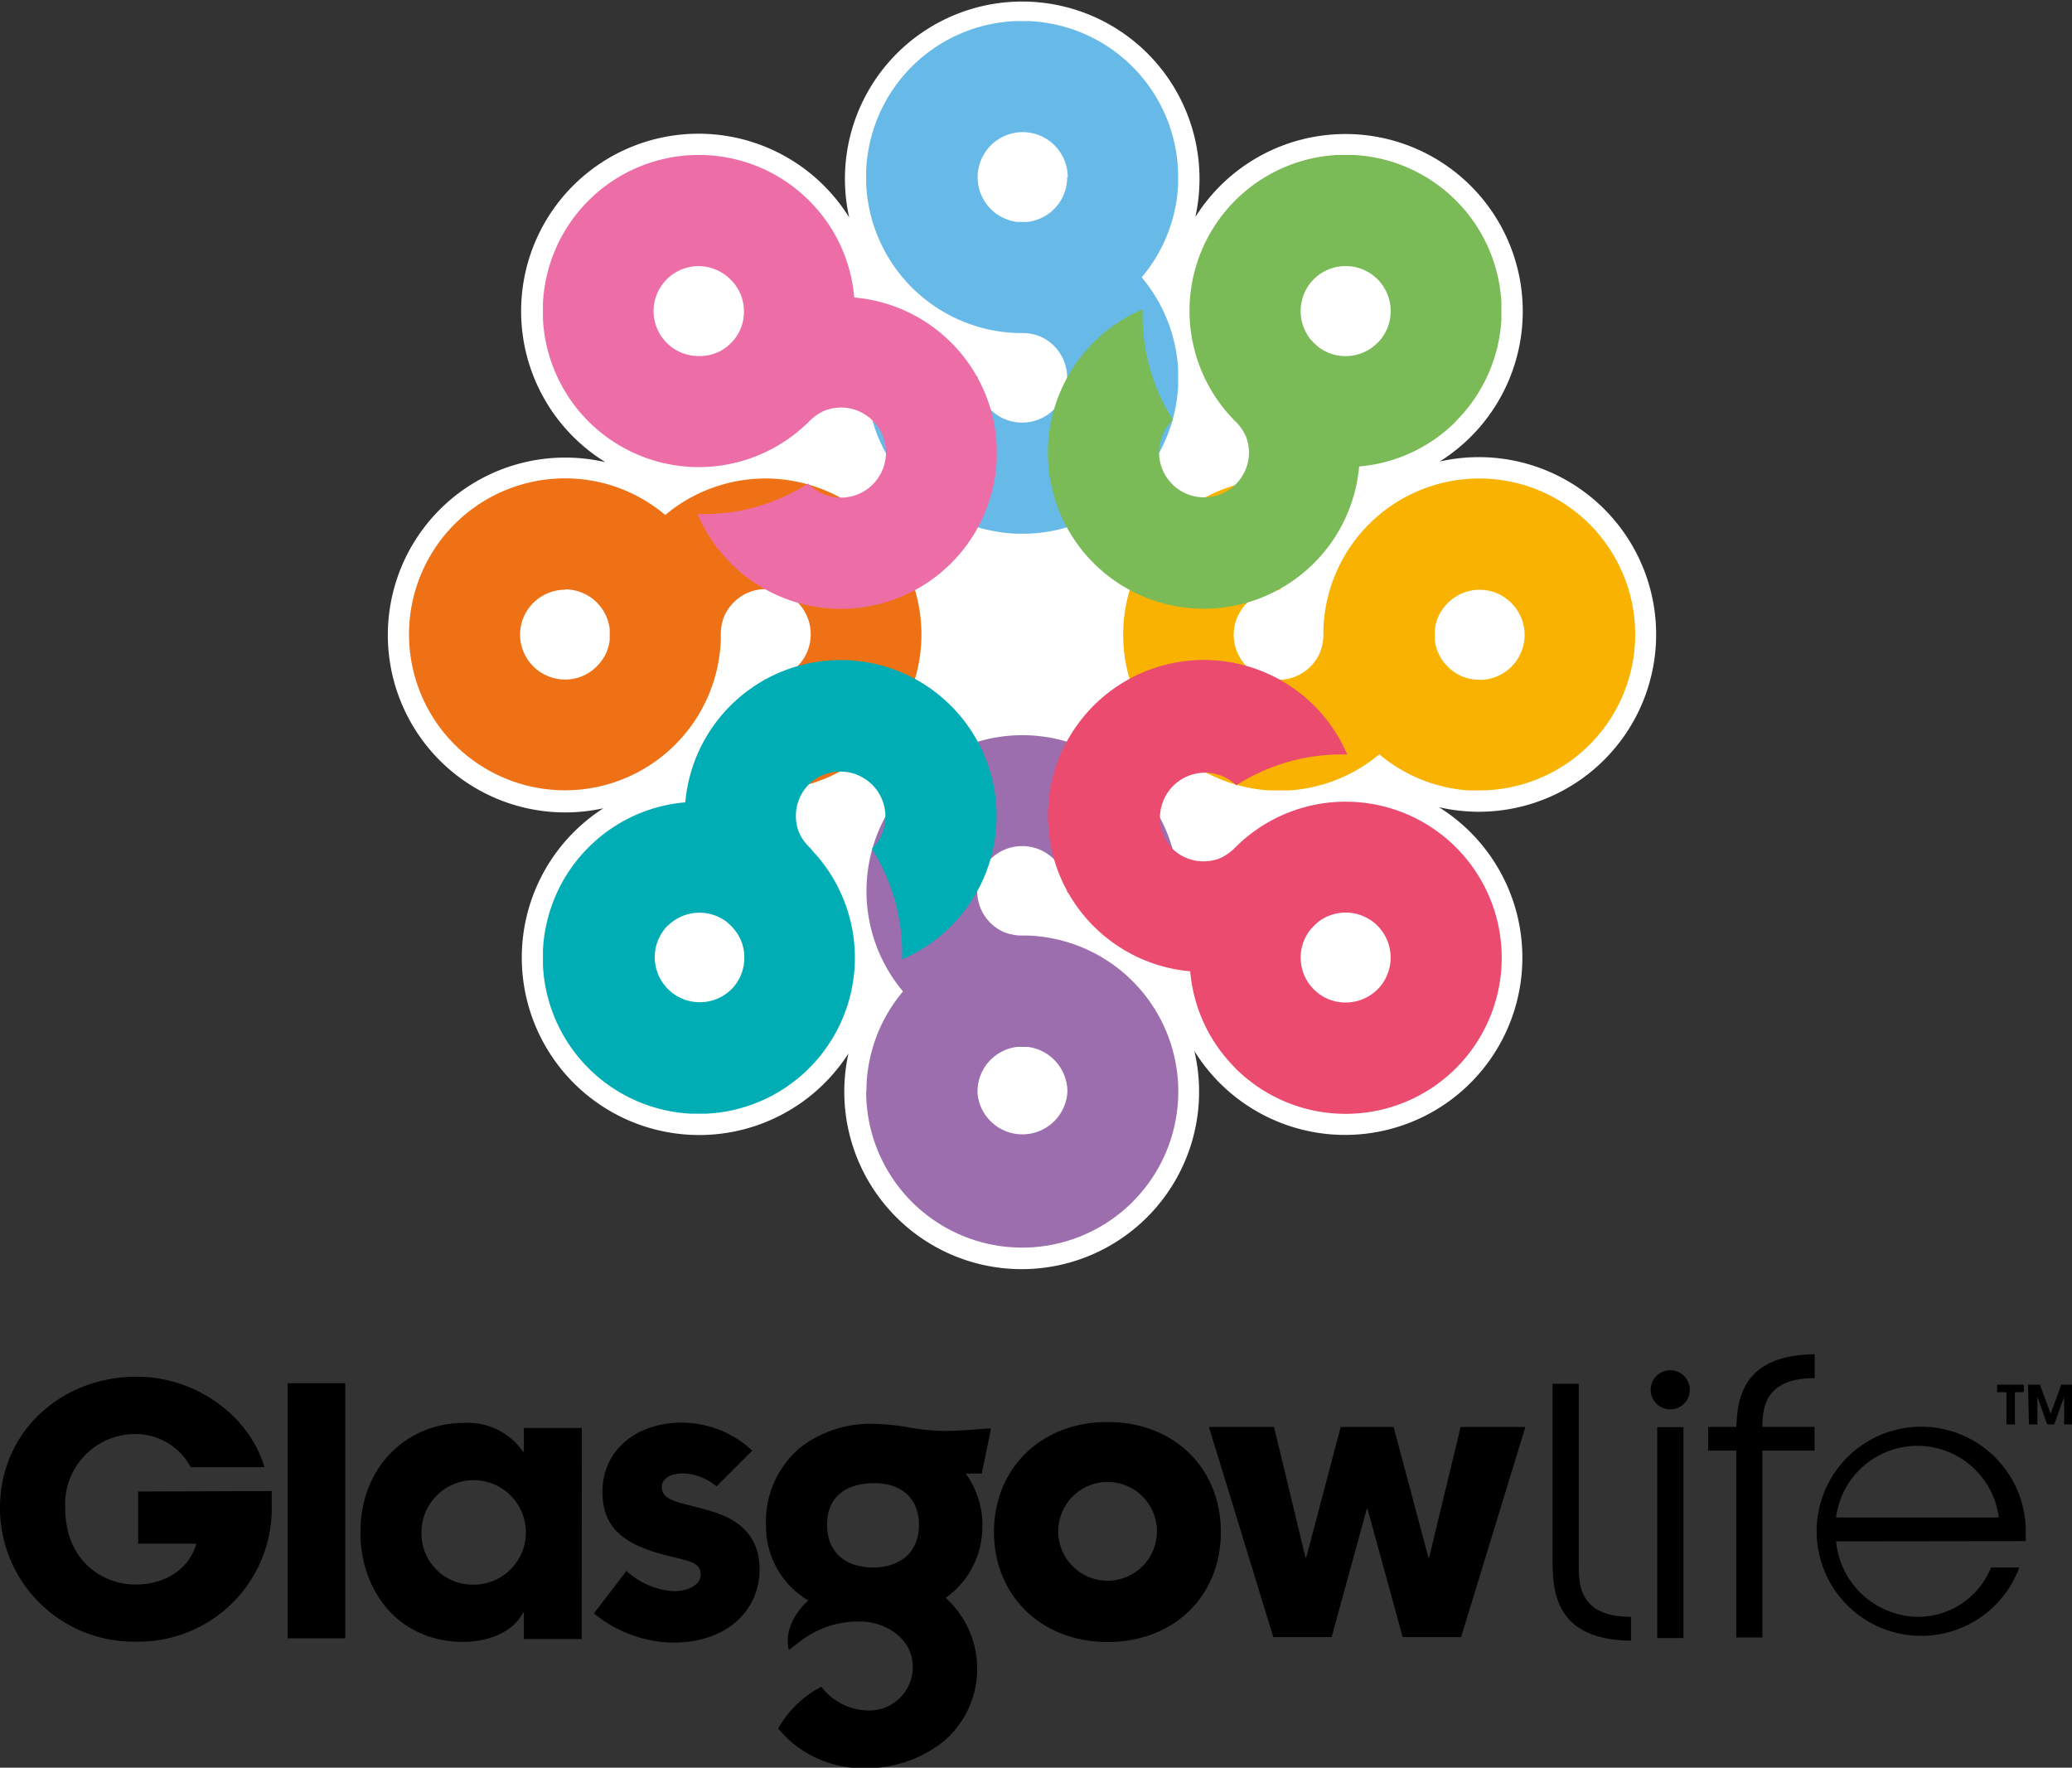 <svg xmlns="http://www.w3.org/2000/svg" viewBox="0 0 173.79 148.25"><rect x="0" y="0" width="173.79" height="148.25" fill="#333333" stroke="none"/><defs><clipPath id="clip-path-6" transform="translate(0 -6.54)"><path class="cls-1" d="M94.18 46.66h43v26.17h-43z"/></clipPath><clipPath id="clip-path-16" transform="translate(0 -6.54)"><path class="cls-1" d="M87.87 19.54h38.06V57.6H87.87z"/></clipPath><clipPath id="clip-path-2" transform="translate(0 -6.54)"><path class="cls-1" d="M72.65 8.31h26.17V51.3H72.65z"/></clipPath><clipPath id="clip-path-3" transform="translate(0 -6.54)"><path class="cls-1" d="M72.65 8.31h26.17V51.3H72.65z"/></clipPath><clipPath id="clip-path-4" transform="translate(0 -6.54)"><path class="cls-1" d="M72.65 68.18h26.17v43H72.65z"/></clipPath><clipPath id="clip-path-5" transform="translate(0 -6.54)"><path class="cls-1" d="M72.65 68.18h26.17v42.99H72.65z"/></clipPath><clipPath id="clip-path" transform="translate(0 -6.54)"><path class="cls-1" d="M0 0h173.79v154.79H0z"/></clipPath><clipPath id="clip-path-8" transform="translate(0 -6.54)"><path class="cls-1" d="M34.3 46.66h43v26.17h-43z"/></clipPath><clipPath id="clip-path-10" transform="translate(0 -6.54)"><path class="cls-1" d="M87.88 61.88h38.06v38.06H87.88z"/></clipPath><clipPath id="clip-path-12" transform="translate(0 -6.54)"><path class="cls-1" d="M45.54 19.54H83.6v38.07H45.54z"/></clipPath><clipPath id="clip-path-14" transform="translate(0 -6.54)"><path class="cls-1" d="M45.54 61.88H83.6v38.06H45.54z"/></clipPath><clipPath id="clip-path-15" transform="translate(0 -6.54)"><path class="cls-1" d="M45.54 61.88H83.6v38.06H45.54z"/></clipPath><style>.cls-1{fill:none}.cls-4{fill:#fff}</style></defs><g style="isolation:isolate"><g id="Layer_2" data-name="Layer 2"><g clip-path="url(#clip-path)" id="Layer_1-2" data-name="Layer 1"><path class="cls-4" d="M64.58 32.5a5.83 5.83 0 11-5.83-5.83 5.82 5.82 0 015.83 5.83M47.39 53.83a5.83 5.83 0 11-5.83 5.83 5.83 5.83 0 015.83-5.83m76.83 0a5.83 5.83 0 11-5.83 5.83 5.83 5.83 0 015.83-5.83M91.63 21.24a5.83 5.83 0 11-5.83-5.83 5.83 5.83 0 015.83 5.83m0 76.83a5.83 5.83 0 11-5.83-5.83 5.83 5.83 0 015.83 5.83m27.06-65.57a5.83 5.83 0 11-5.83-5.83 5.83 5.83 0 015.83 5.83M64.58 86.81A5.83 5.83 0 1158.75 81a5.83 5.83 0 015.83 5.83m54.11-.02a5.83 5.83 0 11-5.83-5.81 5.83 5.83 0 015.83 5.83" transform="translate(0 -6.54)"/><path class="cls-4" d="M118.89 59.56a33.28 33.28 0 11-33.28-33.28 33.28 33.28 0 0133.28 33.28" transform="translate(0 -6.54)"/><path class="cls-4" d="M100.85 71.2a13.08 13.08 0 002.78 1.15 13 13 0 0012-2.57 13.09 13.09 0 10-4.68-10v.45a3.78 3.78 0 01-3.69 3.32 13 13 0 00-2.78-1.15 3.77 3.77 0 010-5.25 13 13 0 002.79-1.15A13 13 0 00114 45.69a13.09 13.09 0 10-10.4-3.78l.33.31a3.76 3.76 0 01.81 2.33 3.73 3.73 0 01-1.07 2.63 13.19 13.19 0 00-2.77 1.15 3.71 3.71 0 01-2.6-1.1 3.64 3.64 0 01-1.1-2.61 12.85 12.85 0 001.14-2.77 13 13 0 00-2.57-11.94 13.09 13.09 0 10-10 4.68h.45a3.8 3.8 0 012.22 1.08 3.75 3.75 0 011.1 2.61A12.93 12.93 0 0088.33 41a3.76 3.76 0 01-2.63 1 3.7 3.7 0 01-2.61-1 12.93 12.93 0 00-1.16-2.77 13 13 0 00-10.29-6.73 13.1 13.1 0 10-3.79 10.4l.31-.32a3.75 3.75 0 012.33-.8 3.7 3.7 0 012.63 1.07 13.06 13.06 0 001.15 2.78 3.76 3.76 0 01-3.71 3.7 13.14 13.14 0 00-2.78-1.15 13.26 13.26 0 00-3.53-.49 13 13 0 00-8.42 3.07 13.1 13.1 0 104.68 10v-.45A3.77 3.77 0 0164.14 56a13.12 13.12 0 002.77 1.15 3.76 3.76 0 010 5.24 12.85 12.85 0 00-2.77 1.15 13.23 13.23 0 00-2.84 2.14 13 13 0 00-3.78 8.12 13.1 13.1 0 1010.39 3.79c-.11-.11-.22-.22-.32-.31a3.77 3.77 0 01.26-5 12.9 12.9 0 002.78-1.15 3.75 3.75 0 013.71 3.71 13 13 0 00-1.14 2.77 13 13 0 002.57 11.94A13.1 13.1 0 1085.7 85h-.45a3.77 3.77 0 01-3.32-3.69 13.06 13.06 0 001.15-2.78 3.76 3.76 0 015.24 0 13.16 13.16 0 001.15 2.77A13 13 0 0099.78 88a13.09 13.09 0 103.78-10.4l-.31.33a3.72 3.72 0 01-2.33.8 3.76 3.76 0 01-2.63-1.06 13 13 0 00-1.15-2.78 3.74 3.74 0 013.71-3.7m19.45-11.88a3.69 3.69 0 011.08-2.21 3.77 3.77 0 015.35 0 3.78 3.78 0 01-2.67 6.45 3.78 3.78 0 01-3.75-3.33v-.91M61.56 35l-.33.31-.32.33a3.7 3.7 0 01-2.32.81A3.78 3.78 0 1161.26 30a3.76 3.76 0 01.3 5M51.11 60.22A3.72 3.72 0 0150 62.43 3.78 3.78 0 1147.36 56a3.77 3.77 0 013.74 3.32v.91m58.74 24.33l.33-.31.31-.33a3.68 3.68 0 012.32-.8 3.77 3.77 0 013.78 3.78 3.83 3.83 0 01-1.1 2.68 3.8 3.8 0 01-5.35 0 3.71 3.71 0 01-1.13-2.71 3.68 3.68 0 01.8-2.33m.34-54.54a3.78 3.78 0 115.35 5.35 3.75 3.75 0 01-2.67 1.11 3.71 3.71 0 01-2.33-.81l-.31-.33-.33-.31a3.79 3.79 0 01.29-5m-24-4.81h-.91A3.69 3.69 0 0183 24.09a3.77 3.77 0 010-5.35 3.78 3.78 0 016.45 2.68 3.76 3.76 0 01-3.32 3.75M61.27 89.55a3.78 3.78 0 01-5.35-5.34 3.75 3.75 0 012.67-1.11 3.7 3.7 0 012.33.81l.31.32.33.31a3.7 3.7 0 01.8 2.33 3.75 3.75 0 01-1.1 2.68m24 4.81h.9a3.78 3.78 0 013.33 3.74 3.73 3.73 0 01-1.11 2.68 3.78 3.78 0 01-6.45-2.67 3.76 3.76 0 013.32-3.74M82 68.72a13.26 13.26 0 00-2.24-3 13.08 13.08 0 00-3-2.24 12.95 12.95 0 000-7.42A13 13 0 0082 50.8a13 13 0 007.42 0 13.05 13.05 0 005.24 5.2 13.11 13.11 0 00-.54 3.71 13.27 13.27 0 00.54 3.71 13 13 0 00-5.25 5.25 12.92 12.92 0 00-7.41 0" transform="translate(0 -6.54)"/><path d="M100.85 64.66a13.08 13.08 0 002.78 1.15h0a13 13 0 0012-2.57 13.09 13.09 0 10-4.68-10v.45a3.78 3.78 0 01-3.69 3.32 13 13 0 00-2.78-1.15 3.77 3.77 0 010-5.25 13 13 0 002.79-1.15h0a.11.11 0 010 0A13 13 0 00114 39.15a13.09 13.09 0 10-10.4-3.78l.33.31a3.76 3.76 0 01-.26 5 13.22 13.22 0 00-2.77 1.15 3.71 3.71 0 01-2.6-1.1 3.64 3.64 0 01-1.1-2.61 12.8 12.8 0 001.14-2.77h0a13 13 0 00-2.57-11.94 13.09 13.09 0 10-10 4.68h.45a3.8 3.8 0 012.22 1.08 3.75 3.75 0 011.1 2.61 12.93 12.93 0 00-1.21 2.68 3.76 3.76 0 01-2.63 1 3.7 3.7 0 01-2.61-1 12.93 12.93 0 00-1.16-2.77.14.14 0 000 0h0a13 13 0 00-10.29-6.73 13.1 13.1 0 10-3.79 10.4l.31-.32a3.75 3.75 0 012.33-.8 3.7 3.7 0 012.63 1.07 13.11 13.11 0 001.15 2.78 3.76 3.76 0 01-3.71 3.7 13.14 13.14 0 00-2.78-1.15h0a13.26 13.26 0 00-3.53-.49 13 13 0 00-8.42 3.07 13.1 13.1 0 104.68 10v-.45a3.77 3.77 0 013.63-3.31 13.12 13.12 0 002.77 1.15 3.76 3.76 0 010 5.24A12.87 12.87 0 0064.14 57h0a.14.14 0 010 0 13.23 13.23 0 00-2.84 2.14 13 13 0 00-3.78 8.12 13.1 13.1 0 1010.39 3.79c-.11-.11-.22-.22-.32-.31a3.77 3.77 0 01.26-5 12.9 12.9 0 002.78-1.15 3.75 3.75 0 013.71 3.71 13 13 0 00-1.14 2.77h0a13 13 0 002.57 11.94 13.1 13.1 0 109.93-4.55h-.45a3.77 3.77 0 01-3.32-3.69 13.06 13.06 0 001.15-2.78 3.76 3.76 0 015.24 0 13.16 13.16 0 001.15 2.77.28.28 0 000 0h0a13 13 0 0010.31 6.7 13.09 13.09 0 103.78-10.4l-.31.33a3.72 3.72 0 01-2.33.8 3.76 3.76 0 01-2.63-1.06 12.91 12.91 0 00-1.15-2.78 3.74 3.74 0 013.71-3.7zm19.45-11.89a3.69 3.69 0 011.08-2.21 3.77 3.77 0 015.35 0 3.78 3.78 0 01-2.67 6.45h0a3.78 3.78 0 01-3.75-3.33v-.45c0-.15-.01-.32-.01-.46zM61.56 28.46l-.33.31-.32.33a3.7 3.7 0 01-2.32.81 3.78 3.78 0 112.67-6.45h0a3.76 3.76 0 01.3 5zM51.11 53.68A3.72 3.72 0 0150 55.89a3.78 3.78 0 11-2.64-6.43h0a3.77 3.77 0 013.74 3.32v.45c0 .15.01.29.01.45zm58.74 24.33l.33-.31.31-.33a3.68 3.68 0 012.32-.8 3.77 3.77 0 013.78 3.78 3.83 3.83 0 01-1.1 2.68 3.8 3.8 0 01-5.35 0h0a3.71 3.71 0 01-1.14-2.7 3.68 3.68 0 01.85-2.33zm.29-54.55a3.783 3.783 0 115.35 5.35h0a3.75 3.75 0 01-2.67 1.1 3.71 3.71 0 01-2.33-.81l-.31-.33-.33-.31a3.79 3.79 0 01.29-5zm-24-4.81h-.91a3.69 3.69 0 01-2.23-1.1 3.77 3.77 0 010-5.35 3.78 3.78 0 016.45 2.68h0a3.76 3.76 0 01-3.32 3.75zM61.27 83.01a3.78 3.78 0 01-5.35-5.34h0a3.75 3.75 0 012.67-1.11 3.7 3.7 0 012.33.81l.31.32.33.31a3.7 3.7 0 01.8 2.33 3.75 3.75 0 01-1.09 2.68zm24 4.81h.9a3.78 3.78 0 013.33 3.74 3.73 3.73 0 01-1.11 2.68 3.78 3.78 0 01-6.45-2.67h0a3.76 3.76 0 013.32-3.74zM82 62.18a13.26 13.26 0 00-2.24-3 13.08 13.08 0 00-3-2.24 12.95 12.95 0 000-7.42A13 13 0 0082 44.26a13 13 0 007.42 0 13.05 13.05 0 005.24 5.2 13.11 13.11 0 00-.54 3.71 13.27 13.27 0 00.54 3.71 13 13 0 00-5.25 5.25 12.92 12.92 0 00-7.41 0z" stroke="#fff" stroke-width="3.56" fill="none"/><g clip-path="url(#clip-path-2)"><g clip-path="url(#clip-path-3)"><path d="M98.82 21.4a13.09 13.09 0 10-13.5 13.07h.29a4.08 4.08 0 011.66.3 3.79 3.79 0 011.13.77 3.77 3.77 0 11-5.33 5.34A3.71 3.71 0 0182 38.21v-.1a16.35 16.35 0 01-8.38-4.76 13.08 13.08 0 1022.14-3.55 13 13 0 003.07-8.4m-9.32 0a3.76 3.76 0 01-3.32 3.75h-.9A3.78 3.78 0 0182 21.4a3.79 3.79 0 013.78-3.78 3.79 3.79 0 013.78 3.78z" transform="translate(0 -6.54)" fill="#67b9e8"/></g></g><g clip-path="url(#clip-path-4)"><g clip-path="url(#clip-path-5)"><path d="M72.65 98.09A13.09 13.09 0 1086.15 85h-.29a4.16 4.16 0 01-1.66-.29 3.83 3.83 0 01-1.13-.77 3.77 3.77 0 012.67-6.44 3.78 3.78 0 013.78 3.77v.11a16.31 16.31 0 018.38 4.76 13.08 13.08 0 10-22.16 3.55 13 13 0 00-3.07 8.4m9.32 0a3.77 3.77 0 013.32-3.75h.9a3.8 3.8 0 013.32 3.75 3.78 3.78 0 01-7.55 0z" transform="translate(0 -6.54)" fill="#9c6ead"/></g></g><g clip-path="url(#clip-path-6)"><path d="M124.09 72.83A13.08 13.08 0 10111 59.34v.29a4.14 4.14 0 01-.3 1.67 3.77 3.77 0 01-7.22-1.54 3.79 3.79 0 013.79-3.76h.11a16.32 16.32 0 014.76-8.37 13.08 13.08 0 103.55 22.17 13 13 0 008.41 3.06m0-9.31a3.71 3.71 0 01-2.67-1.1 3.67 3.67 0 01-1.08-2.22v-.9a3.65 3.65 0 011.08-2.21 3.75 3.75 0 015.34 0 3.77 3.77 0 01-2.67 6.44z" transform="translate(0 -6.54)" fill="#f9b200"/></g><g clip-path="url(#clip-path-8)"><path d="M47.39 46.66a13.08 13.08 0 1013.07 13.5v-.29a4.08 4.08 0 01.29-1.66 3.91 3.91 0 01.77-1.13A3.78 3.78 0 0168 59.74a3.78 3.78 0 01-3.77 3.78h-.11a16.33 16.33 0 01-4.76 8.38 13.08 13.08 0 10-3.56-22.17 13 13 0 00-8.4-3.07m0 9.31a3.77 3.77 0 013.74 3.33v.91a3.66 3.66 0 01-1.08 2.21 3.7 3.7 0 01-2.66 1.11 3.78 3.78 0 01-3.78-3.78A3.78 3.78 0 0147.39 56z" transform="translate(0 -6.54)" fill="#ee7116"/></g><g clip-path="url(#clip-path-10)"><path d="M103.6 96.11a13.09 13.09 0 10.3-18.78l-.21.2a4.22 4.22 0 01-1.39 1 3.86 3.86 0 01-1.34.25 3.77 3.77 0 01-2.68-1.11 3.78 3.78 0 015.34-5.34.77.77 0 01.06.08 16.34 16.34 0 019.32-2.59A13.08 13.08 0 1099.83 88a13 13 0 003.78 8.11m6.59-6.59a3.77 3.77 0 01-.3-5l.3-.33.34-.31a3.78 3.78 0 015 .3 3.79 3.79 0 010 5.34 3.8 3.8 0 01-2.67 1.1 3.76 3.76 0 01-2.67-1.1z" transform="translate(0 -6.54)" fill="#ea4b6e"/></g><g clip-path="url(#clip-path-12)"><path d="M67.88 23.38a13.09 13.09 0 10-.3 18.78l.21-.19a4.14 4.14 0 011.39-1 4 4 0 011.35-.25 3.77 3.77 0 013.78 3.78 3.78 3.78 0 01-6.45 2.67l-.07-.08a16.32 16.32 0 01-9.29 2.56 13.08 13.08 0 1013.15-18.16 13 13 0 00-3.77-8.11M61.29 30a3.71 3.71 0 011.11 2.67 3.67 3.67 0 01-.81 2.33c-.11.13-.2.23-.3.33l-.29.27a3.66 3.66 0 01-2.33.8 3.77 3.77 0 112.62-6.4z" transform="translate(0 -6.54)" fill="#ed6ea7"/></g><g clip-path="url(#clip-path-14)"><g clip-path="url(#clip-path-15)"><path d="M49.37 77.6a13.09 13.09 0 1018.78.3l-.15-.2a4 4 0 01-1-1.39 3.76 3.76 0 01.86-4 3.78 3.78 0 015.34 5.35l-.08.06A16.32 16.32 0 0175.66 87a13.08 13.08 0 10-18.18-13.17 13 13 0 00-8.11 3.77M56 84.19a3.78 3.78 0 015-.3l.33.31c.11.1.2.22.3.34a3.64 3.64 0 01.8 2.32 3.73 3.73 0 01-1.1 2.67 3.78 3.78 0 01-5.35-5.34z" transform="translate(0 -6.54)" fill="#00adb5"/></g></g><g clip-path="url(#clip-path-16)"><path d="M122.1 41.88a13.09 13.09 0 10-18.78-.31l.19.21a4 4 0 011 1.38 3.8 3.8 0 01.25 1.34 3.77 3.77 0 11-6.45-2.67l.08-.06a16.37 16.37 0 01-2.55-9.29A13.08 13.08 0 10114 45.66a13 13 0 008.11-3.77m-6.58-6.59a3.77 3.77 0 01-5 .3l-.33-.3-.31-.34a3.8 3.8 0 01.3-5 3.79 3.79 0 015.35 0 3.78 3.78 0 010 5.34z" transform="translate(0 -6.54)" fill="#7abb58"/></g><path d="M22.79 131.59v1.13a11.18 11.18 0 01-11.44 11.5A11.21 11.21 0 010 133c0-6.4 5.15-11 11.46-11 5.13 0 9.53 3.45 10.72 7.59H16a5.26 5.26 0 00-4.72-2.78A5.88 5.88 0 005.47 133c0 4.49 3.19 6.43 5.88 6.43S15.9 138 16.47 136h-4.88v-4.37z" transform="translate(0 -6.54)"/><path d="M24.12 116.01h4.84v21.39h-4.84z"/><path d="M48.79 144h-4.85v-2.21h-.07c-.86 1.68-3 2.45-5 2.45-5.45 0-8.64-4.27-8.64-9.19 0-5.64 4.05-9.17 8.64-9.17a5.58 5.58 0 015 2.42h.07v-2h4.86zm-9.16-4.56a4.38 4.38 0 10-4.28-4.34 4.29 4.29 0 004.28 4.34" transform="translate(0 -6.54)"/><path d="M106.86 119.68l2.64 10.95h.06l2.89-10.95h4.44l2.92 10.95h.06l2.64-10.95h5.43l-5.39 17.62h-4.9l-2.95-10.76h-.06l-2.95 10.76h-4.89l-5.4-17.62h5.46z"/><path d="M52.54 138.29a6.52 6.52 0 003.91 1.7c1.43 0 2.32-.61 2.32-1.4 0-1.05-1-1.12-2.86-1.6-3.64-.92-5.38-2.35-5.38-5.35 0-3.27 2.59-5.79 6.71-5.79a8.75 8.75 0 015.86 2.35l-3 3a4.63 4.63 0 00-2.76-1.09c-1.19 0-1.83.47-1.83 1.16 0 1.23 1.77 1.29 4.11 2 2.73.79 4.09 2.42 4.09 4.87 0 3.54-2.82 6.16-7.22 6.16a10.66 10.66 0 01-6.67-2.45zM92.9 125.8c5.59 0 9.5 3.88 9.5 9.23s-3.91 9.22-9.5 9.22-9.53-3.92-9.53-9.22 3.91-9.23 9.53-9.23m0 13.31a4.14 4.14 0 100-8.28 4.14 4.14 0 100 8.28m52.73-10.53v-2c.06-2.39.25-6.4 6.58-6.46v2c-4.33 0-4.39 2.67-4.39 4.3v17.45h-2.19zm-15.41-5.98h2.2v15.24c0 1.63.07 4.3 4.38 4.3v2c-6.33-.07-6.52-4.08-6.58-6.45zM154 135.81a7 7 0 006.77 6.33A6.61 6.61 0 00167 138h2.37a8.77 8.77 0 11.54-2.85v.64zm13.65-2a6.88 6.88 0 00-13.65 0z" transform="translate(0 -6.54)"/><path d="M139 119.69h2.2v17.69H139z"/><path d="M141.73 123.09a1.64 1.64 0 11-1.64-1.63 1.63 1.63 0 011.64 1.63" transform="translate(0 -6.54)"/><path d="M143.27 119.67h8.93v1.99h-8.93z"/><path d="M82.41 134.38a7.55 7.55 0 00-1.41-4.26h1.35l.77-3.77h-.35c-1.21.1-2.46.2-3.7.2a19.47 19.47 0 01-2.87-.3 18.7 18.7 0 00-3-.3 9.64 9.64 0 00-6.09 2 8.12 8.12 0 00-2.86 6.56 7.22 7.22 0 003.55 6.26c-.42.37-2.12 2-1.64 4.15l1.11-.84a8 8 0 014.83-1.55c2.22 0 4.45 1.44 4.46 3.81a3.64 3.64 0 01-3.8 3.65 5 5 0 01-3.87-1.99 8.92 8.92 0 00-3.62 3.5 9.13 9.13 0 007.16 3.33 10.38 10.38 0 006.76-2.28 8 8 0 00.13-12 7.28 7.28 0 003.07-6.11M73.26 138c-2.45 0-3.87-1.34-3.89-3.58s1.48-3.46 3.89-3.49 3.81 1.33 3.82 3.49-1.42 3.56-3.82 3.58m95.03-14.7h-.78v-.63h2.24v.63H169v2.7h-.71zm1.81-.63h1l.9 2.44.89-2.44h.95V126h-.71v-2.31l-.83 2.31h-.59l-.82-2.31V126h-.71z" transform="translate(0 -6.54)"/></g></g></g></svg>